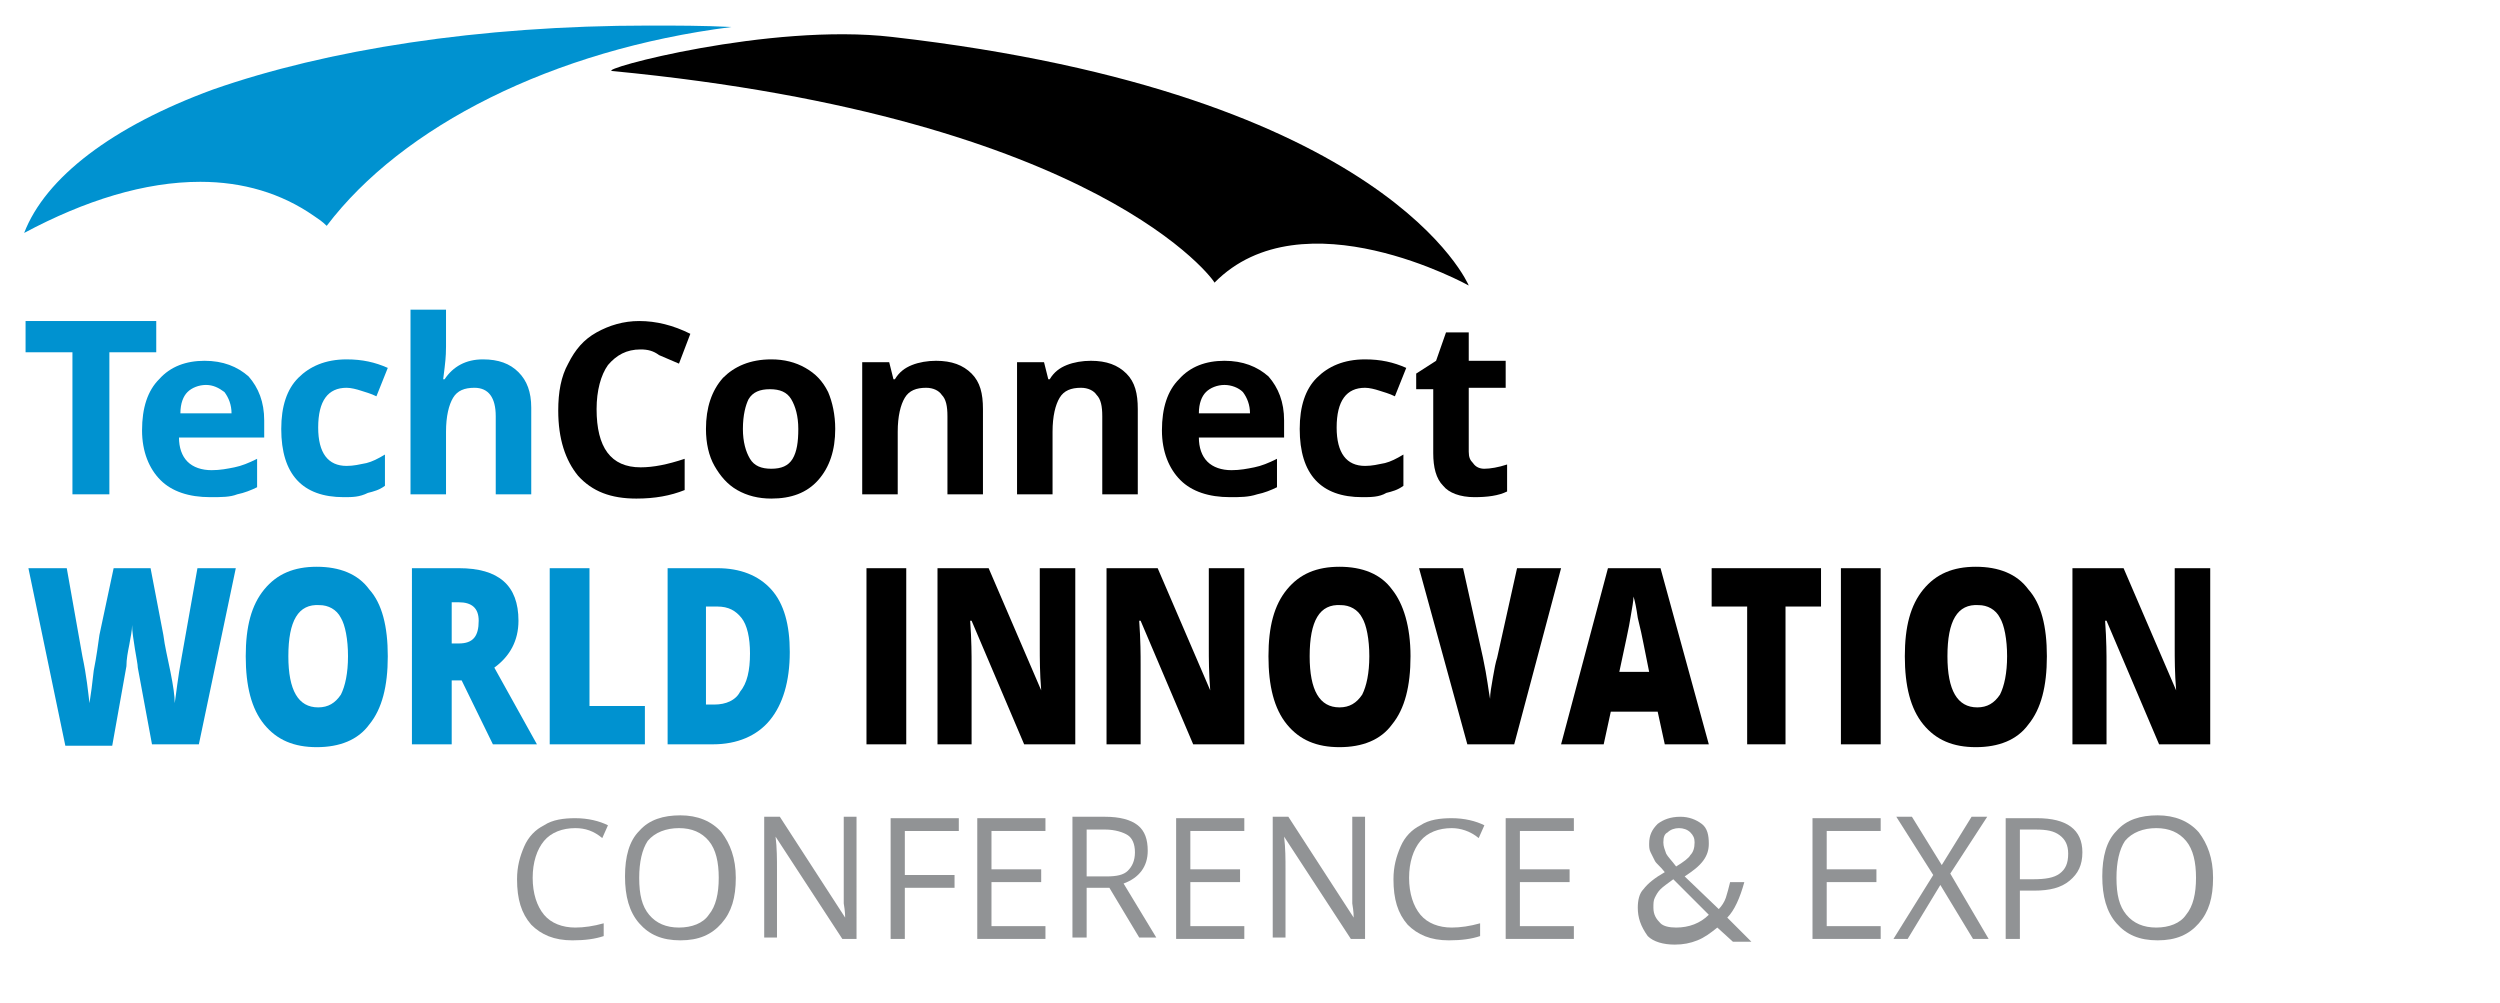 <?xml version="1.0" encoding="utf-8"?>
<!-- Generator: Adobe Illustrator 27.9.0, SVG Export Plug-In . SVG Version: 6.00 Build 0)  -->
<svg version="1.1" id="Layer_1" xmlns="http://www.w3.org/2000/svg" xmlns:xlink="http://www.w3.org/1999/xlink" x="0px" y="0px"
	 viewBox="0 0 176 70.6" style="enable-background:new 0 0 176 70.6;" xml:space="preserve">
<style type="text/css">
	.st0{fill:#FFFFFF;}
	.st1{fill:#0092D0;}
	.st2{fill:#919395;}
</style>
<rect class="st0" width="176" height="70.6"/>
<g>
	<g>
		<g>
			<path class="st1" d="M7.7,34.8H5.1V24.8H1.8v-2.2H11v2.2H7.7V34.8z"/>
			<path class="st1" d="M14.8,35c-1.5,0-2.7-0.4-3.5-1.2c-0.8-0.8-1.3-2-1.3-3.5c0-1.6,0.4-2.8,1.2-3.6c0.8-0.9,1.9-1.3,3.2-1.3
				c1.3,0,2.3,0.4,3.1,1.1c0.7,0.8,1.1,1.8,1.1,3.1v1.2h-6c0,0.7,0.2,1.3,0.6,1.7c0.4,0.4,1,0.6,1.7,0.6c0.6,0,1.1-0.1,1.6-0.2
				c0.5-0.1,1-0.3,1.6-0.6v2c-0.4,0.2-0.9,0.4-1.4,0.5C16.2,35,15.6,35,14.8,35z M14.5,27.1c-0.5,0-1,0.2-1.3,0.5
				c-0.3,0.3-0.5,0.8-0.5,1.5h3.6c0-0.6-0.2-1.1-0.5-1.5C15.4,27.3,15,27.1,14.5,27.1z"/>
			<path class="st1" d="M24.2,35c-2.9,0-4.4-1.6-4.4-4.8c0-1.6,0.4-2.8,1.2-3.6c0.8-0.8,1.9-1.3,3.4-1.3c1.1,0,2,0.2,2.9,0.6l-0.8,2
				c-0.4-0.2-0.8-0.3-1.1-0.4c-0.3-0.1-0.7-0.2-1-0.2c-1.3,0-2,0.9-2,2.8c0,1.8,0.7,2.7,2,2.7c0.5,0,0.9-0.1,1.4-0.2
				c0.4-0.1,0.8-0.3,1.3-0.6v2.2c-0.4,0.3-0.8,0.4-1.2,0.5C25.3,35,24.8,35,24.2,35z"/>
			<path class="st1" d="M37.4,34.8h-2.5v-5.5c0-1.3-0.5-2-1.5-2c-0.7,0-1.2,0.2-1.5,0.7s-0.5,1.3-0.5,2.4v4.4h-2.5v-13h2.5v2.6
				c0,0.2,0,0.7-0.1,1.5l-0.1,0.8h0.1c0.6-0.9,1.5-1.4,2.7-1.4c1.1,0,1.9,0.3,2.5,0.9c0.6,0.6,0.9,1.4,0.9,2.5V34.8z"/>
			<path d="M45.1,24.6c-1,0-1.7,0.4-2.3,1.1c-0.5,0.7-0.8,1.8-0.8,3.1c0,2.7,1,4.1,3.1,4.1c0.9,0,1.9-0.2,3.1-0.6v2.2
				c-1,0.4-2.1,0.6-3.4,0.6c-1.8,0-3.1-0.5-4.1-1.6c-0.9-1.1-1.4-2.6-1.4-4.6c0-1.3,0.2-2.4,0.7-3.3c0.5-1,1.1-1.7,2-2.2
				c0.9-0.5,1.9-0.8,3-0.8c1.2,0,2.4,0.3,3.6,0.9l-0.8,2.1c-0.5-0.2-0.9-0.4-1.4-0.6C46,24.7,45.6,24.6,45.1,24.6z"/>
			<path d="M58.8,30.2c0,1.5-0.4,2.7-1.2,3.6c-0.8,0.9-1.9,1.3-3.3,1.3c-0.9,0-1.7-0.2-2.4-0.6c-0.7-0.4-1.2-1-1.6-1.7
				c-0.4-0.7-0.6-1.6-0.6-2.6c0-1.5,0.4-2.7,1.2-3.6c0.8-0.8,1.9-1.3,3.4-1.3c0.9,0,1.7,0.2,2.4,0.6c0.7,0.4,1.2,0.9,1.6,1.7
				C58.6,28.3,58.8,29.2,58.8,30.2z M52.3,30.2c0,0.9,0.2,1.6,0.5,2.1c0.3,0.5,0.8,0.7,1.5,0.7c0.7,0,1.2-0.2,1.5-0.7
				c0.3-0.5,0.4-1.2,0.4-2.1c0-0.9-0.2-1.6-0.5-2.1c-0.3-0.5-0.8-0.7-1.5-0.7c-0.7,0-1.2,0.2-1.5,0.7C52.5,28.5,52.3,29.2,52.3,30.2
				z"/>
			<path d="M69.2,34.8h-2.5v-5.5c0-0.7-0.1-1.2-0.4-1.5c-0.2-0.3-0.6-0.5-1.1-0.5c-0.7,0-1.2,0.2-1.5,0.7c-0.3,0.5-0.5,1.3-0.5,2.4
				v4.4h-2.5v-9.3h1.9l0.3,1.2H63c0.3-0.5,0.7-0.8,1.2-1c0.5-0.2,1.1-0.3,1.7-0.3c1.1,0,1.9,0.3,2.5,0.9c0.6,0.6,0.8,1.4,0.8,2.5
				V34.8z"/>
			<path d="M80.1,34.8h-2.5v-5.5c0-0.7-0.1-1.2-0.4-1.5c-0.2-0.3-0.6-0.5-1.1-0.5c-0.7,0-1.2,0.2-1.5,0.7c-0.3,0.5-0.5,1.3-0.5,2.4
				v4.4h-2.5v-9.3h1.9l0.3,1.2h0.1c0.3-0.5,0.7-0.8,1.2-1c0.5-0.2,1.1-0.3,1.7-0.3c1.1,0,1.9,0.3,2.5,0.9c0.6,0.6,0.8,1.4,0.8,2.5
				V34.8z"/>
			<path d="M86.6,35c-1.5,0-2.7-0.4-3.5-1.2c-0.8-0.8-1.3-2-1.3-3.5c0-1.6,0.4-2.8,1.2-3.6c0.8-0.9,1.9-1.3,3.2-1.3
				c1.3,0,2.3,0.4,3.1,1.1c0.7,0.8,1.1,1.8,1.1,3.1v1.2h-6c0,0.7,0.2,1.3,0.6,1.7c0.4,0.4,1,0.6,1.7,0.6c0.6,0,1.1-0.1,1.6-0.2
				c0.5-0.1,1-0.3,1.6-0.6v2c-0.4,0.2-0.9,0.4-1.4,0.5C87.9,35,87.3,35,86.6,35z M86.2,27.1c-0.5,0-1,0.2-1.3,0.5
				c-0.3,0.3-0.5,0.8-0.5,1.5H88c0-0.6-0.2-1.1-0.5-1.5C87.2,27.3,86.7,27.1,86.2,27.1z"/>
			<path d="M95.9,35c-2.9,0-4.4-1.6-4.4-4.8c0-1.6,0.4-2.8,1.2-3.6c0.8-0.8,1.9-1.3,3.4-1.3c1.1,0,2,0.2,2.9,0.6l-0.8,2
				c-0.4-0.2-0.8-0.3-1.1-0.4c-0.3-0.1-0.7-0.2-1-0.2c-1.3,0-2,0.9-2,2.8c0,1.8,0.7,2.7,2,2.7c0.5,0,0.9-0.1,1.4-0.2
				c0.4-0.1,0.8-0.3,1.3-0.6v2.2c-0.4,0.3-0.8,0.4-1.2,0.5C97.1,35,96.5,35,95.9,35z"/>
			<path d="M104.5,33c0.4,0,1-0.1,1.6-0.3v1.9c-0.6,0.3-1.4,0.4-2.3,0.4c-1,0-1.8-0.3-2.2-0.8c-0.5-0.5-0.7-1.3-0.7-2.3v-4.5h-1.2
				v-1.1l1.4-0.9l0.7-2h1.6v2h2.6v1.9h-2.6v4.5c0,0.4,0.1,0.6,0.3,0.8C103.9,32.9,104.2,33,104.5,33z"/>
		</g>
		<path d="M43.1,5C42,4.9,54.2,1.6,62.8,2.6c35,4,40.6,17.5,40.6,17.5s-11.7-6.5-17.9-0.2C85.6,19.9,77.5,8.3,43.1,5z"/>
		<path class="st1" d="M15,6.3C7.9,8.9,3.2,12.5,1.7,16.4l0,0c4.3-2.3,8.5-3.6,12.4-3.6l0,0c3,0,5.7,0.8,8,2.4l0,0
			c0.3,0.2,0.6,0.4,0.9,0.7l0,0C28.3,8.9,38.9,3.5,51.5,1.9l0,0c-2-0.1-3.9-0.1-5.8-0.1h0C33.7,1.8,23,3.5,15,6.3L15,6.3z"/>
	</g>
	<g>
		<path class="st2" d="M40.5,58.3c-0.9,0-1.7,0.3-2.2,0.9c-0.5,0.6-0.8,1.5-0.8,2.6c0,1.1,0.3,2,0.8,2.6c0.5,0.6,1.3,0.9,2.2,0.9
			c0.6,0,1.3-0.1,2-0.3v0.9c-0.6,0.2-1.3,0.3-2.2,0.3c-1.3,0-2.2-0.4-2.9-1.1c-0.7-0.8-1-1.8-1-3.2c0-0.9,0.2-1.6,0.5-2.3
			c0.3-0.7,0.8-1.2,1.4-1.5c0.6-0.4,1.4-0.5,2.2-0.5c0.9,0,1.7,0.2,2.3,0.5l-0.4,0.9C41.8,58.5,41.2,58.3,40.5,58.3z"/>
		<path class="st2" d="M51.8,61.8c0,1.4-0.3,2.4-1,3.2c-0.7,0.8-1.6,1.2-2.9,1.2c-1.3,0-2.2-0.4-2.9-1.2c-0.7-0.8-1-1.9-1-3.3
			c0-1.4,0.3-2.5,1-3.2c0.7-0.8,1.7-1.1,2.9-1.1c1.2,0,2.2,0.4,2.9,1.2C51.4,59.4,51.8,60.4,51.8,61.8z M45,61.8
			c0,1.2,0.2,2,0.7,2.6c0.5,0.6,1.2,0.9,2.1,0.9c0.9,0,1.7-0.3,2.1-0.9c0.5-0.6,0.7-1.5,0.7-2.6c0-1.1-0.2-2-0.7-2.6
			s-1.2-0.9-2.1-0.9c-0.9,0-1.7,0.3-2.2,0.9C45.2,59.8,45,60.7,45,61.8z"/>
		<path class="st2" d="M60.4,66.1h-1.1l-4.7-7.2h0c0.1,0.8,0.1,1.6,0.1,2.3v4.8h-0.9v-8.5h1.1l4.6,7.1h0c0-0.1,0-0.4-0.1-1
			c0-0.6,0-1,0-1.2v-4.9h0.9V66.1z"/>
		<path class="st2" d="M63.7,66.1h-1v-8.5h4.8v0.9h-3.8v3.1h3.5v0.9h-3.5V66.1z"/>
		<path class="st2" d="M73.6,66.1h-4.8v-8.5h4.8v0.9h-3.8v2.7h3.5v0.9h-3.5v3.1h3.8V66.1z"/>
		<path class="st2" d="M76.5,62.5v3.5h-1v-8.5h2.3c1,0,1.8,0.2,2.3,0.6c0.5,0.4,0.7,1,0.7,1.8c0,1.1-0.6,1.9-1.7,2.3l2.3,3.8h-1.2
			l-2.1-3.5H76.5z M76.5,61.7h1.4c0.7,0,1.2-0.1,1.5-0.4c0.3-0.3,0.5-0.7,0.5-1.3c0-0.6-0.2-1-0.5-1.2c-0.3-0.2-0.9-0.4-1.6-0.4
			h-1.3V61.7z"/>
		<path class="st2" d="M87.6,66.1h-4.8v-8.5h4.8v0.9h-3.8v2.7h3.5v0.9h-3.5v3.1h3.8V66.1z"/>
		<path class="st2" d="M96.2,66.1h-1.1l-4.7-7.2h0c0.1,0.8,0.1,1.6,0.1,2.3v4.8h-0.9v-8.5h1.1l4.6,7.1h0c0-0.1,0-0.4-0.1-1
			c0-0.6,0-1,0-1.2v-4.9h0.9V66.1z"/>
		<path class="st2" d="M102.2,58.3c-0.9,0-1.7,0.3-2.2,0.9c-0.5,0.6-0.8,1.5-0.8,2.6c0,1.1,0.3,2,0.8,2.6c0.5,0.6,1.3,0.9,2.2,0.9
			c0.6,0,1.3-0.1,2-0.3v0.9c-0.6,0.2-1.3,0.3-2.2,0.3c-1.3,0-2.2-0.4-2.9-1.1c-0.7-0.8-1-1.8-1-3.2c0-0.9,0.2-1.6,0.5-2.3
			c0.3-0.7,0.8-1.2,1.4-1.5c0.6-0.4,1.4-0.5,2.2-0.5c0.9,0,1.7,0.2,2.3,0.5l-0.4,0.9C103.5,58.5,102.8,58.3,102.2,58.3z"/>
		<path class="st2" d="M110.8,66.1h-4.8v-8.5h4.8v0.9h-3.8v2.7h3.5v0.9h-3.5v3.1h3.8V66.1z"/>
		<path class="st2" d="M115.3,63.9c0-0.5,0.1-1,0.4-1.3c0.3-0.4,0.8-0.8,1.5-1.2c-0.3-0.4-0.6-0.6-0.7-0.8c-0.1-0.2-0.2-0.4-0.3-0.6
			c-0.1-0.2-0.1-0.4-0.1-0.6c0-0.6,0.2-1,0.6-1.4c0.4-0.3,0.9-0.5,1.6-0.5c0.6,0,1.1,0.2,1.5,0.5c0.4,0.3,0.5,0.8,0.5,1.4
			c0,0.4-0.1,0.8-0.4,1.2c-0.3,0.4-0.7,0.7-1.3,1.1l2.4,2.3c0.2-0.2,0.4-0.5,0.5-0.8c0.1-0.3,0.2-0.7,0.3-1.1h1
			c-0.3,1.1-0.7,2-1.2,2.5l1.7,1.7H122l-1.1-1c-0.5,0.4-0.9,0.7-1.4,0.9c-0.5,0.2-1,0.3-1.6,0.3c-0.8,0-1.5-0.2-1.9-0.6
			C115.5,65.2,115.3,64.6,115.3,63.9z M118,65.3c0.9,0,1.7-0.3,2.3-0.9l-2.5-2.5c-0.4,0.3-0.7,0.5-0.9,0.7c-0.2,0.2-0.3,0.4-0.4,0.6
			c-0.1,0.2-0.1,0.4-0.1,0.7c0,0.5,0.2,0.8,0.5,1.1C117.1,65.2,117.5,65.3,118,65.3z M117.1,59.3c0,0.3,0.1,0.5,0.2,0.8
			c0.1,0.2,0.4,0.5,0.7,0.9c0.5-0.3,0.9-0.6,1-0.8c0.2-0.2,0.3-0.5,0.3-0.9c0-0.3-0.1-0.5-0.3-0.7c-0.2-0.2-0.5-0.3-0.8-0.3
			c-0.3,0-0.6,0.1-0.8,0.3C117.2,58.7,117.1,58.9,117.1,59.3z"/>
		<path class="st2" d="M132.4,66.1h-4.8v-8.5h4.8v0.9h-3.8v2.7h3.5v0.9h-3.5v3.1h3.8V66.1z"/>
		<path class="st2" d="M140,66.1h-1.1l-2.3-3.8l-2.3,3.8h-1l2.8-4.5l-2.6-4.1h1.1l2.1,3.4l2.1-3.4h1.1l-2.6,4L140,66.1z"/>
		<path class="st2" d="M146.6,60c0,0.9-0.3,1.5-0.9,2c-0.6,0.5-1.4,0.7-2.5,0.7h-1v3.4h-1v-8.5h2.2C145.5,57.6,146.6,58.4,146.6,60z
			 M142.2,61.9h0.9c0.9,0,1.5-0.1,1.9-0.4c0.4-0.3,0.6-0.7,0.6-1.4c0-0.6-0.2-1-0.6-1.3c-0.4-0.3-0.9-0.4-1.7-0.4h-1.1V61.9z"/>
		<path class="st2" d="M155.8,61.8c0,1.4-0.3,2.4-1,3.2c-0.7,0.8-1.6,1.2-2.9,1.2c-1.3,0-2.2-0.4-2.9-1.2c-0.7-0.8-1-1.9-1-3.3
			c0-1.4,0.3-2.5,1-3.2c0.7-0.8,1.7-1.1,2.9-1.1c1.2,0,2.2,0.4,2.9,1.2C155.4,59.4,155.8,60.4,155.8,61.8z M149,61.8
			c0,1.2,0.2,2,0.7,2.6c0.5,0.6,1.2,0.9,2.1,0.9c0.9,0,1.7-0.3,2.1-0.9c0.5-0.6,0.7-1.5,0.7-2.6c0-1.1-0.2-2-0.7-2.6
			s-1.2-0.9-2.1-0.9c-0.9,0-1.7,0.3-2.2,0.9C149.2,59.8,149,60.7,149,61.8z"/>
	</g>
	<g>
		<path class="st1" d="M14,52.4h-3.3l-1-5.4c0-0.2-0.1-0.7-0.2-1.3c-0.1-0.7-0.2-1.2-0.2-1.7c0,0.4-0.1,0.8-0.2,1.4
			c-0.1,0.5-0.2,1-0.2,1.5c-0.1,0.5-0.4,2.3-1,5.6H4.6L2,40h2.7l1.1,6.2c0.3,1.4,0.4,2.5,0.5,3.3c0.1-0.6,0.2-1.4,0.3-2.3
			c0.2-1,0.3-1.8,0.4-2.5L8,40h2.6l0.9,4.7c0.1,0.8,0.3,1.6,0.5,2.6c0.2,1,0.3,1.7,0.3,2.2c0.1-0.6,0.2-1.7,0.5-3.3l1.1-6.2h2.7
			L14,52.4z"/>
		<path class="st1" d="M27.3,46.2c0,2.1-0.4,3.7-1.3,4.8c-0.8,1.1-2.1,1.6-3.7,1.6c-1.6,0-2.8-0.5-3.7-1.6c-0.9-1.1-1.3-2.7-1.3-4.8
			c0-2.1,0.4-3.6,1.3-4.7c0.9-1.1,2.1-1.6,3.7-1.6c1.6,0,2.9,0.5,3.7,1.6C26.9,42.5,27.3,44.1,27.3,46.2z M20.3,46.2
			c0,2.4,0.7,3.6,2.1,3.6c0.7,0,1.2-0.3,1.6-0.9c0.3-0.6,0.5-1.5,0.5-2.7c0-1.2-0.2-2.2-0.5-2.7c-0.3-0.6-0.9-0.9-1.5-0.9
			C21,42.5,20.3,43.7,20.3,46.2z"/>
		<path class="st1" d="M31.8,47.9v4.5h-2.8V40h3.3c2.8,0,4.2,1.2,4.2,3.7c0,1.4-0.6,2.5-1.7,3.3l3,5.4h-3.1l-2.2-4.5H31.8z
			 M31.8,45.3h0.5c1,0,1.4-0.5,1.4-1.6c0-0.9-0.5-1.3-1.4-1.3h-0.5V45.3z"/>
		<path class="st1" d="M38.7,52.4V40h2.8v9.7h3.9v2.7H38.7z"/>
		<path class="st1" d="M55.6,45.9c0,2.1-0.5,3.7-1.4,4.8c-0.9,1.1-2.3,1.7-4,1.7H47V40h3.5c1.6,0,2.9,0.5,3.8,1.5
			C55.2,42.5,55.6,44,55.6,45.9z M52.8,46c0-1.1-0.2-2-0.6-2.5c-0.4-0.5-0.9-0.8-1.7-0.8h-0.8v6.9h0.6c0.8,0,1.5-0.3,1.8-0.9
			C52.6,48.1,52.8,47.2,52.8,46z"/>
		<path d="M61,52.4V40h2.8v12.4H61z"/>
		<path d="M75.7,52.4h-3.6l-3.7-8.7h-0.1c0.1,1.4,0.1,2.4,0.1,3.1v5.6H66V40h3.6l3.7,8.6h0c-0.1-1.2-0.1-2.3-0.1-3V40h2.5V52.4z"/>
		<path d="M87.6,52.4h-3.6l-3.7-8.7h-0.1c0.1,1.4,0.1,2.4,0.1,3.1v5.6h-2.4V40h3.6l3.7,8.6h0c-0.1-1.2-0.1-2.3-0.1-3V40h2.5V52.4z"
			/>
		<path d="M99.3,46.2c0,2.1-0.4,3.7-1.3,4.8c-0.8,1.1-2.1,1.6-3.7,1.6c-1.6,0-2.8-0.5-3.7-1.6c-0.9-1.1-1.3-2.7-1.3-4.8
			c0-2.1,0.4-3.6,1.3-4.7c0.9-1.1,2.1-1.6,3.7-1.6c1.6,0,2.9,0.5,3.7,1.6C98.8,42.5,99.3,44.1,99.3,46.2z M92.2,46.2
			c0,2.4,0.7,3.6,2.1,3.6c0.7,0,1.2-0.3,1.6-0.9c0.3-0.6,0.5-1.5,0.5-2.7c0-1.2-0.2-2.2-0.5-2.7c-0.3-0.6-0.9-0.9-1.5-0.9
			C92.9,42.5,92.2,43.7,92.2,46.2z"/>
		<path d="M106.8,40h3.1l-3.3,12.4h-3.3L99.9,40h3.1l1.4,6.3c0.3,1.4,0.4,2.4,0.5,2.9c0-0.4,0.1-0.9,0.2-1.5
			c0.1-0.6,0.2-1.1,0.3-1.4L106.8,40z"/>
		<path d="M117.2,52.4l-0.5-2.3h-3.3l-0.5,2.3h-3l3.3-12.4h3.7l3.4,12.4H117.2z M116.1,47.3l-0.4-2c-0.1-0.5-0.2-1-0.4-1.8
			c-0.1-0.7-0.2-1.2-0.3-1.5c0,0.3-0.1,0.8-0.2,1.4c-0.1,0.7-0.4,2-0.8,3.9H116.1z"/>
		<path d="M125.7,52.4H123v-9.7h-2.5V40h7.7v2.7h-2.5V52.4z"/>
		<path d="M129.6,52.4V40h2.8v12.4H129.6z"/>
		<path d="M144.1,46.2c0,2.1-0.4,3.7-1.3,4.8c-0.8,1.1-2.1,1.6-3.7,1.6c-1.6,0-2.8-0.5-3.7-1.6c-0.9-1.1-1.3-2.7-1.3-4.8
			c0-2.1,0.4-3.6,1.3-4.7c0.9-1.1,2.1-1.6,3.7-1.6c1.6,0,2.9,0.5,3.7,1.6C143.7,42.5,144.1,44.1,144.1,46.2z M137.1,46.2
			c0,2.4,0.7,3.6,2.1,3.6c0.7,0,1.2-0.3,1.6-0.9c0.3-0.6,0.5-1.5,0.5-2.7c0-1.2-0.2-2.2-0.5-2.7c-0.3-0.6-0.9-0.9-1.5-0.9
			C137.8,42.5,137.1,43.7,137.1,46.2z"/>
		<path d="M155.6,52.4H152l-3.7-8.7h-0.1c0.1,1.4,0.1,2.4,0.1,3.1v5.6h-2.4V40h3.6l3.7,8.6h0c-0.1-1.2-0.1-2.3-0.1-3V40h2.5V52.4z"
			/>
	</g>
</g>
</svg>
